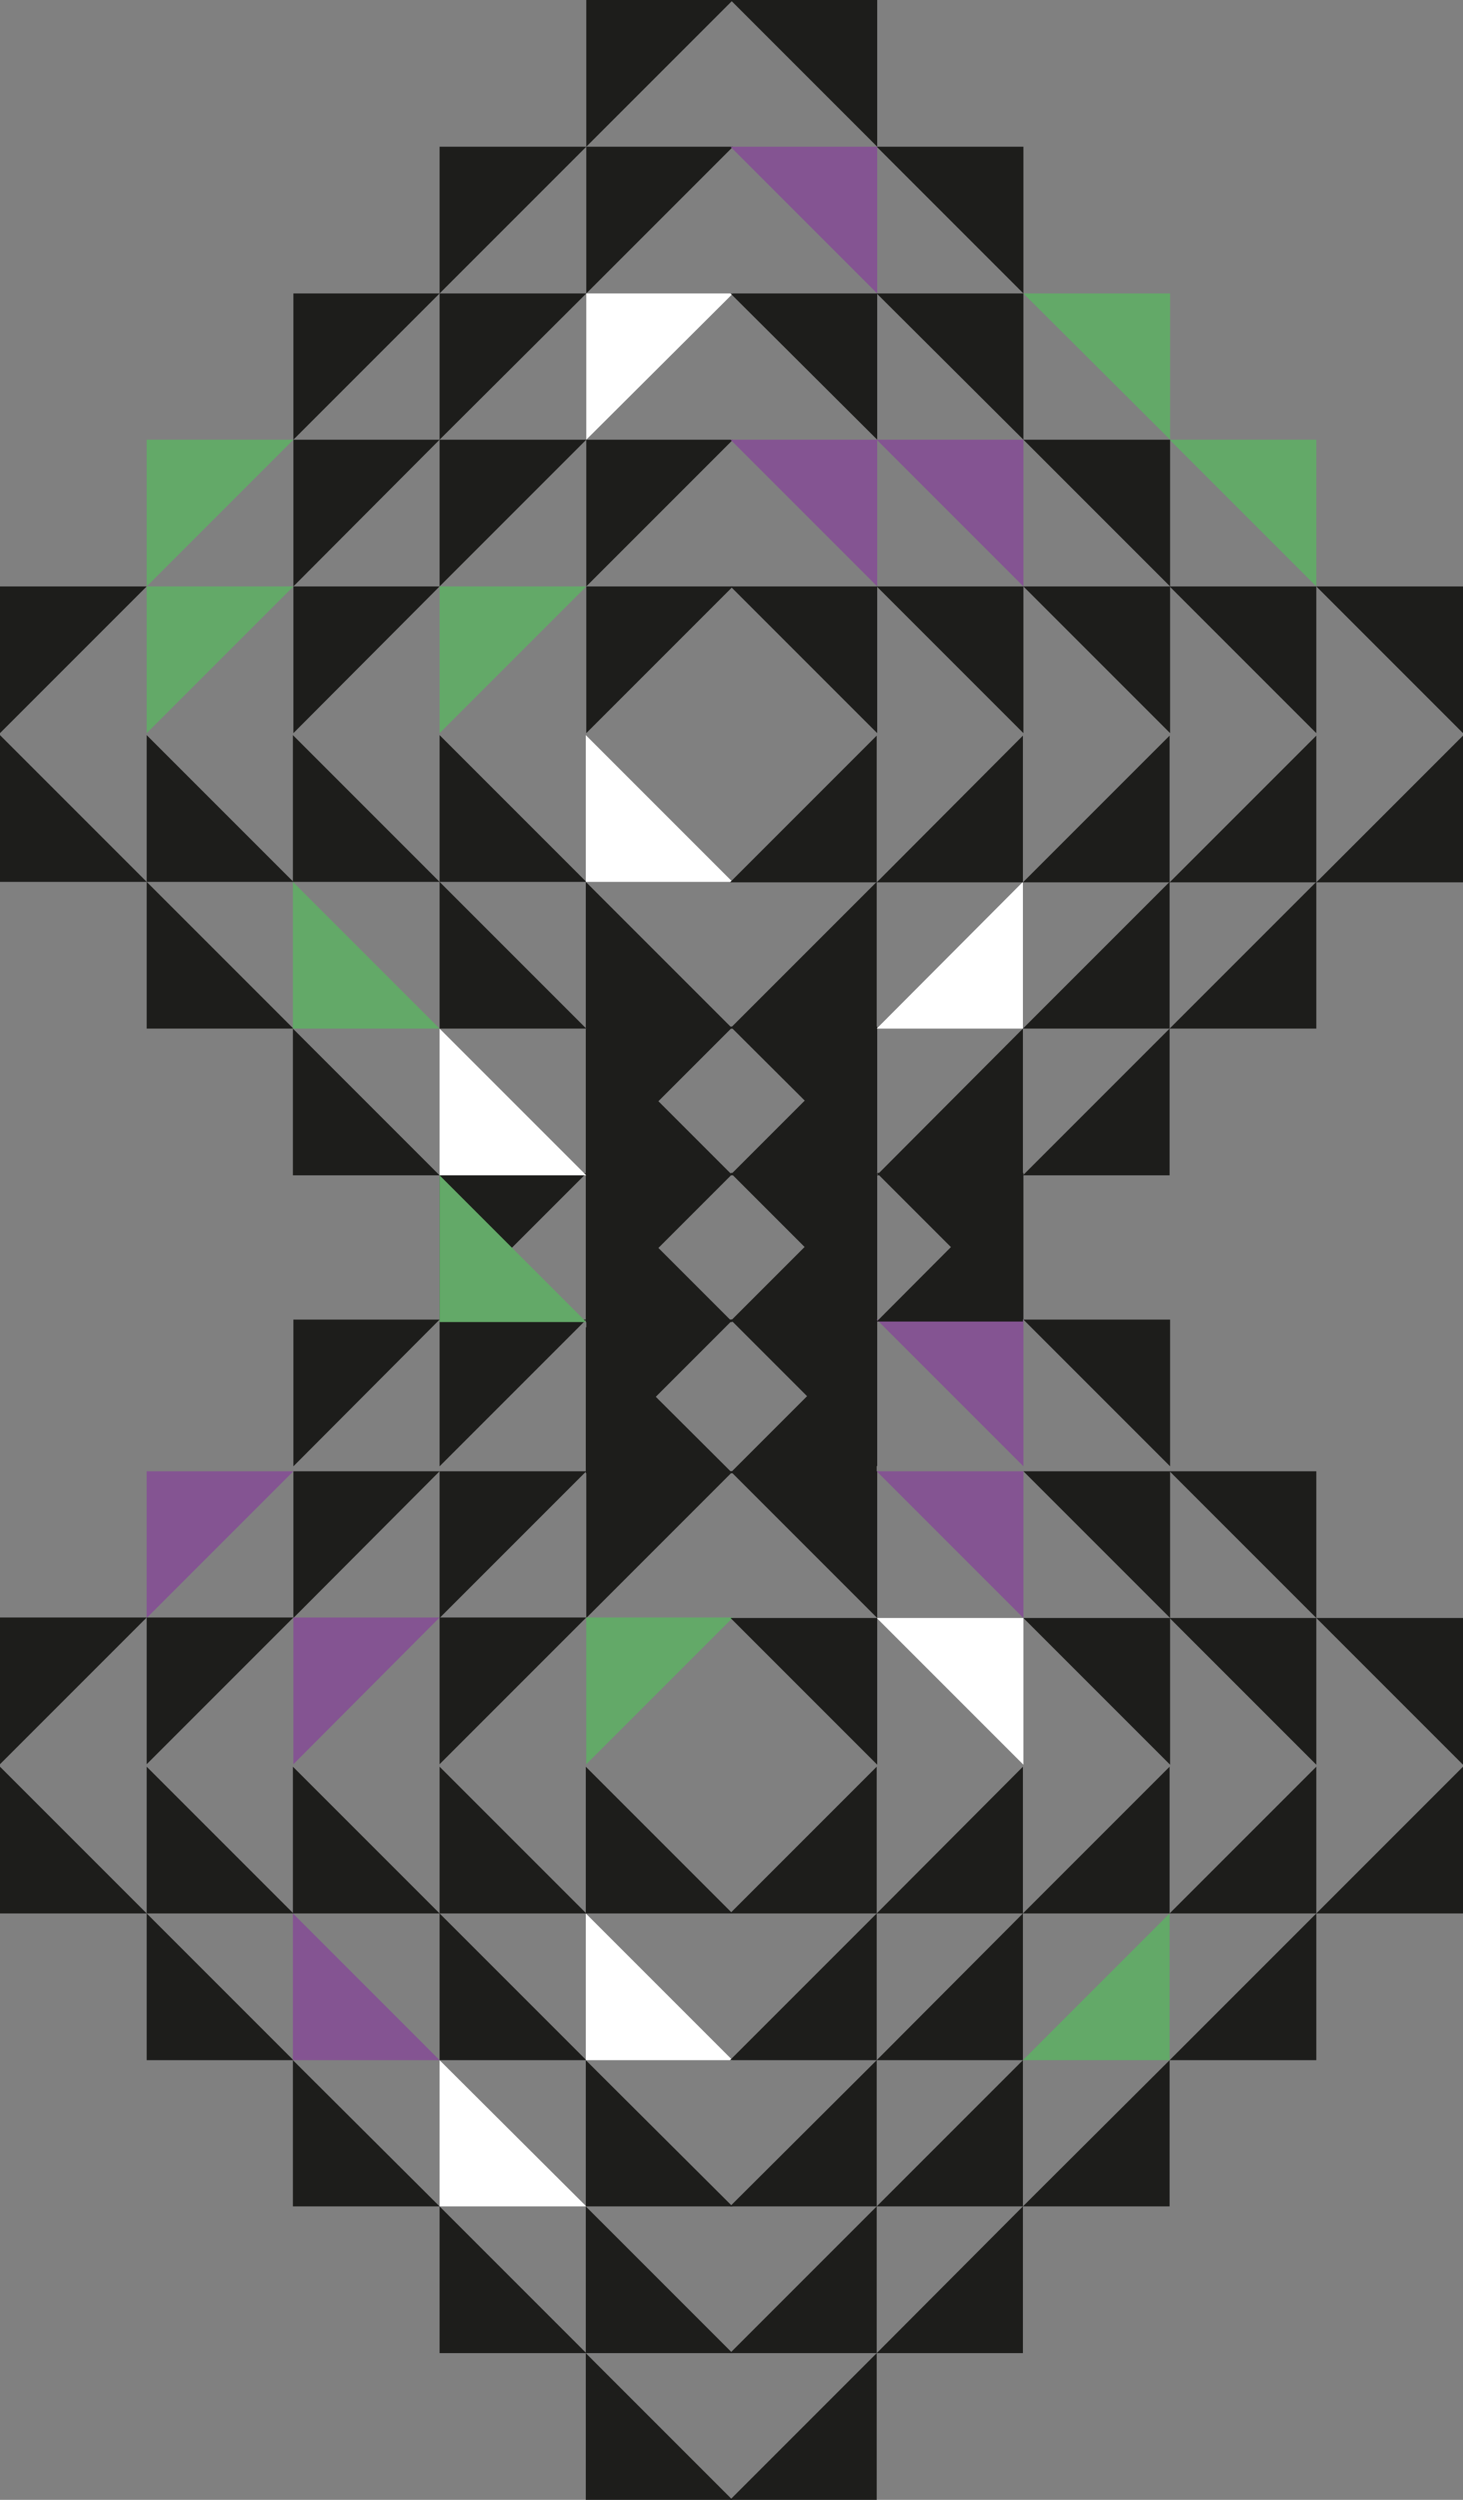 <?xml version="1.0" encoding="utf-8"?>
<!-- Generator: Adobe Illustrator 24.3.0, SVG Export Plug-In . SVG Version: 6.00 Build 0)  -->
<svg version="1.1" id="Capa_1" xmlns="http://www.w3.org/2000/svg" xmlns:xlink="http://www.w3.org/1999/xlink" x="0px" y="0px"
	 viewBox="0 0 296.2 506" style="enable-background:new 0 0 296.2 506;" xml:space="preserve">
<rect x="0" y="0" width="296.2" height="506" fill="#808080" stroke="none"/>
<style type="text/css">
	.st0{fill:#1D1D1B;}
	.st1{fill:#FFFFFF;}
	.st2{fill:#845492;}
	.st3{fill:#63A968;}
</style>
<g id="Capa_2_1_">
	<g id="Capa_1-2">
		<polygon class="st0" points="89,446.6 59.3,446.6 59.3,417 		"/>
		<polygon class="st1" points="118.7,446.6 89,446.6 89,417 		"/>
		<polygon class="st0" points="148.3,446.6 118.6,446.6 118.6,417 		"/>
		<polygon class="st0" points="59.4,417 29.7,417 29.7,387.3 		"/>
		<polygon class="st2" points="89,417 59.3,417 59.3,387.3 		"/>
		<polygon class="st0" points="118.7,417 89,417 89,387.3 		"/>
		<polygon class="st1" points="148.3,417 118.6,417 118.6,387.3 		"/>
		<polygon class="st0" points="59.4,387.3 29.7,387.3 29.7,357.6 		"/>
		<polygon class="st0" points="89,387.3 59.3,387.3 59.3,357.6 		"/>
		<polygon class="st0" points="118.7,387.3 89,387.3 89,357.6 		"/>
		<polygon class="st0" points="148.3,387.3 118.6,387.3 118.6,357.6 		"/>
		<polygon class="st0" points="0,387.3 29.7,387.3 0,357.6 		"/>
		<polygon class="st0" points="118.6,506 148.3,506 118.6,476.3 		"/>
		<polygon class="st0" points="118.7,476.3 89,476.3 89,446.6 		"/>
		<polygon class="st0" points="148.3,476.3 118.6,476.3 118.6,446.6 		"/>
		<polygon class="st0" points="59.4,296.8 59.4,267.1 89,267.1 		"/>
		<polygon class="st0" points="59.4,327.5 59.4,297.8 89,297.8 		"/>
		<polygon class="st2" points="59.4,357.1 59.4,327.4 89,327.4 		"/>
		<polygon class="st0" points="89,267.2 89,237.5 118.7,237.5 		"/>
		<polygon class="st0" points="89,296.8 89,267.1 118.7,267.1 		"/>
		<polygon class="st0" points="89,327.5 89,297.8 118.7,297.8 		"/>
		<polygon class="st0" points="89,357.1 89,327.4 118.7,327.4 		"/>
		<polygon class="st0" points="118.7,267.2 118.7,237.5 148.4,237.5 		"/>
		<polygon class="st0" points="118.7,296.8 118.7,267.1 148.4,267.1 		"/>
		<polygon class="st0" points="118.7,327.5 118.7,297.8 148.4,297.8 		"/>
		<polygon class="st3" points="118.7,357.1 118.7,327.4 148.4,327.4 		"/>
		<polygon class="st0" points="118.7,237.5 148.4,207.8 118.7,207.8 		"/>
		<polygon class="st0" points="0,357.1 29.7,327.4 0,327.4 		"/>
		<polygon class="st2" points="29.7,327.5 29.7,297.8 59.4,297.8 		"/>
		<polygon class="st0" points="29.7,357.1 29.7,327.4 59.4,327.4 		"/>
		<polygon class="st0" points="207.2,267.1 236.9,267.1 236.9,296.8 		"/>
		<polygon class="st2" points="177.5,267.1 207.2,267.1 207.2,296.8 		"/>
		<polygon class="st0" points="147.9,267.1 177.6,267.1 177.6,296.8 		"/>
		<polygon class="st0" points="236.8,297.8 266.5,297.8 266.5,327.5 		"/>
		<polygon class="st0" points="207.2,297.8 236.9,297.8 236.9,327.5 		"/>
		<polygon class="st2" points="177.5,297.8 207.2,297.8 207.2,327.5 		"/>
		<polygon class="st0" points="147.9,297.8 177.6,297.8 177.6,327.5 		"/>
		<polygon class="st0" points="236.8,327.5 266.5,327.5 266.5,357.2 		"/>
		<polygon class="st0" points="207.2,327.5 236.9,327.5 236.9,357.2 		"/>
		<polygon class="st1" points="177.5,327.5 207.2,327.5 207.2,357.2 		"/>
		<polygon class="st0" points="147.9,327.5 177.6,327.5 177.6,357.2 		"/>
		<polygon class="st0" points="296.2,357.2 296.2,327.5 266.5,327.5 		"/>
		<polygon class="st0" points="177.6,237.4 177.6,207.8 147.9,207.8 		"/>
		<polygon class="st0" points="177.5,237.4 207.2,237.4 207.2,267.1 		"/>
		<polygon class="st0" points="147.9,237.4 177.6,237.4 177.6,267.1 		"/>
		<polygon class="st0" points="236.8,417 236.8,446.6 207.1,446.6 		"/>
		<polygon class="st3" points="236.8,387.3 236.8,417 207.1,417 		"/>
		<polygon class="st0" points="236.8,357.6 236.8,387.3 207.1,387.3 		"/>
		<polygon class="st0" points="207.1,446.6 207.1,476.3 177.5,476.3 		"/>
		<polygon class="st0" points="207.1,417 207.1,446.6 177.5,446.6 		"/>
		<polygon class="st0" points="207.1,387.3 207.1,417 177.5,417 		"/>
		<polygon class="st0" points="207.1,357.6 207.1,387.3 177.5,387.3 		"/>
		<polygon class="st0" points="177.5,446.6 177.5,476.3 147.8,476.3 		"/>
		<polygon class="st0" points="177.5,417 177.5,446.6 147.8,446.6 		"/>
		<polygon class="st0" points="177.5,387.3 177.5,417 147.8,417 		"/>
		<polygon class="st0" points="177.5,357.6 177.5,387.3 147.8,387.3 		"/>
		<polygon class="st0" points="177.5,506 177.5,476.3 147.8,506 		"/>
		<polygon class="st0" points="296.2,387.3 296.2,357.6 266.5,387.3 		"/>
		<polygon class="st0" points="266.5,387.3 266.5,417 236.8,417 		"/>
		<polygon class="st0" points="266.5,357.6 266.5,387.3 236.8,387.3 		"/>
		<polygon class="st0" points="89,237.9 59.3,237.9 59.3,208.2 		"/>
		<polygon class="st1" points="118.7,237.9 89,237.9 89,208.2 		"/>
		<polygon class="st0" points="148.3,237.9 118.6,237.9 118.6,208.2 		"/>
		<polygon class="st0" points="59.4,208.2 29.7,208.2 29.7,178.5 		"/>
		<polygon class="st3" points="89,208.2 59.3,208.2 59.3,178.5 		"/>
		<polygon class="st0" points="118.7,208.2 89,208.2 89,178.5 		"/>
		<polygon class="st0" points="148.3,208.2 118.6,208.2 118.6,178.5 		"/>
		<polygon class="st0" points="59.4,178.5 29.7,178.5 29.7,148.8 		"/>
		<polygon class="st0" points="89,178.5 59.3,178.5 59.3,148.8 		"/>
		<polygon class="st0" points="118.7,178.5 89,178.5 89,148.8 		"/>
		<polygon class="st1" points="148.3,178.5 118.6,178.5 118.6,148.8 		"/>
		<polygon class="st0" points="0,178.5 29.7,178.5 0,148.8 		"/>
		<polygon class="st0" points="118.6,298.2 148.3,298.2 118.6,268.6 		"/>
		<polygon class="st3" points="118.7,267.6 89,267.6 89,237.9 		"/>
		<polygon class="st0" points="148.3,267.6 118.6,267.6 118.6,237.9 		"/>
		<polygon class="st0" points="59.4,89 59.4,59.4 89,59.4 		"/>
		<polygon class="st0" points="59.4,118.7 59.4,89 89,89 		"/>
		<polygon class="st0" points="59.4,148.4 59.4,118.7 89,118.7 		"/>
		<polygon class="st0" points="89,59.4 89,29.7 118.7,29.7 		"/>
		<polygon class="st0" points="89,89 89,59.4 118.7,59.4 		"/>
		<polygon class="st0" points="89,118.7 89,89 118.7,89 		"/>
		<polygon class="st3" points="89,148.4 89,118.7 118.7,118.7 		"/>
		<polygon class="st0" points="118.7,59.4 118.7,29.7 148.4,29.7 		"/>
		<polygon class="st1" points="118.7,89 118.7,59.4 148.4,59.4 		"/>
		<polygon class="st0" points="118.7,118.7 118.7,89 148.4,89 		"/>
		<polygon class="st0" points="118.7,148.4 118.7,118.7 148.4,118.7 		"/>
		<polygon class="st0" points="118.7,29.7 148.4,0 118.7,0 		"/>
		<polygon class="st0" points="0,148.4 29.7,118.7 0,118.7 		"/>
		<polygon class="st3" points="29.7,118.7 29.7,89 59.4,89 		"/>
		<polygon class="st3" points="29.7,148.4 29.7,118.7 59.4,118.7 		"/>
		<polygon class="st3" points="207.2,59.4 236.9,59.4 236.9,89 		"/>
		<polygon class="st0" points="177.5,59.4 207.2,59.4 207.2,89 		"/>
		<polygon class="st0" points="147.9,59.4 177.6,59.4 177.6,89 		"/>
		<polygon class="st3" points="236.8,89 266.5,89 266.5,118.7 		"/>
		<polygon class="st0" points="207.2,89 236.9,89 236.9,118.7 		"/>
		<polygon class="st2" points="177.5,89 207.2,89 207.2,118.7 		"/>
		<polygon class="st2" points="147.9,89 177.6,89 177.6,118.7 		"/>
		<polygon class="st0" points="236.8,118.7 266.5,118.7 266.5,148.4 		"/>
		<polygon class="st0" points="207.2,118.7 236.9,118.7 236.9,148.4 		"/>
		<polygon class="st0" points="177.5,118.7 207.2,118.7 207.2,148.4 		"/>
		<polygon class="st0" points="147.9,118.7 177.6,118.7 177.6,148.4 		"/>
		<polygon class="st0" points="296.2,148.4 296.2,118.7 266.5,118.7 		"/>
		<polygon class="st0" points="177.6,29.7 177.6,0 147.9,0 		"/>
		<polygon class="st0" points="177.5,29.7 207.2,29.7 207.2,59.4 		"/>
		<polygon class="st2" points="147.9,29.7 177.6,29.7 177.6,59.4 		"/>
		<polygon class="st0" points="236.8,208.2 236.8,237.9 207.1,237.9 		"/>
		<polygon class="st0" points="236.8,178.5 236.8,208.2 207.1,208.2 		"/>
		<polygon class="st0" points="236.8,148.9 236.8,178.6 207.1,178.6 		"/>
		<polygon class="st0" points="207.1,237.8 207.1,267.5 177.5,267.5 		"/>
		<polygon class="st0" points="207.1,208.2 207.1,237.9 177.5,237.9 		"/>
		<polygon class="st1" points="207.1,178.5 207.1,208.2 177.5,208.2 		"/>
		<polygon class="st0" points="207.1,148.9 207.1,178.6 177.5,178.6 		"/>
		<polygon class="st0" points="177.5,237.8 177.5,267.5 147.8,267.5 		"/>
		<polygon class="st0" points="177.5,208.2 177.5,237.9 147.8,237.9 		"/>
		<polygon class="st0" points="177.5,178.5 177.5,208.2 147.8,208.2 		"/>
		<polygon class="st0" points="177.5,148.9 177.5,178.6 147.8,178.6 		"/>
		<polygon class="st0" points="177.5,298.2 177.5,268.5 147.8,298.2 		"/>
		<polygon class="st0" points="296.2,178.6 296.2,148.9 266.5,178.6 		"/>
		<polygon class="st0" points="266.5,178.5 266.5,208.2 236.8,208.2 		"/>
		<polygon class="st0" points="266.5,148.9 266.5,178.6 236.8,178.6 		"/>
	</g>
</g>
</svg>
